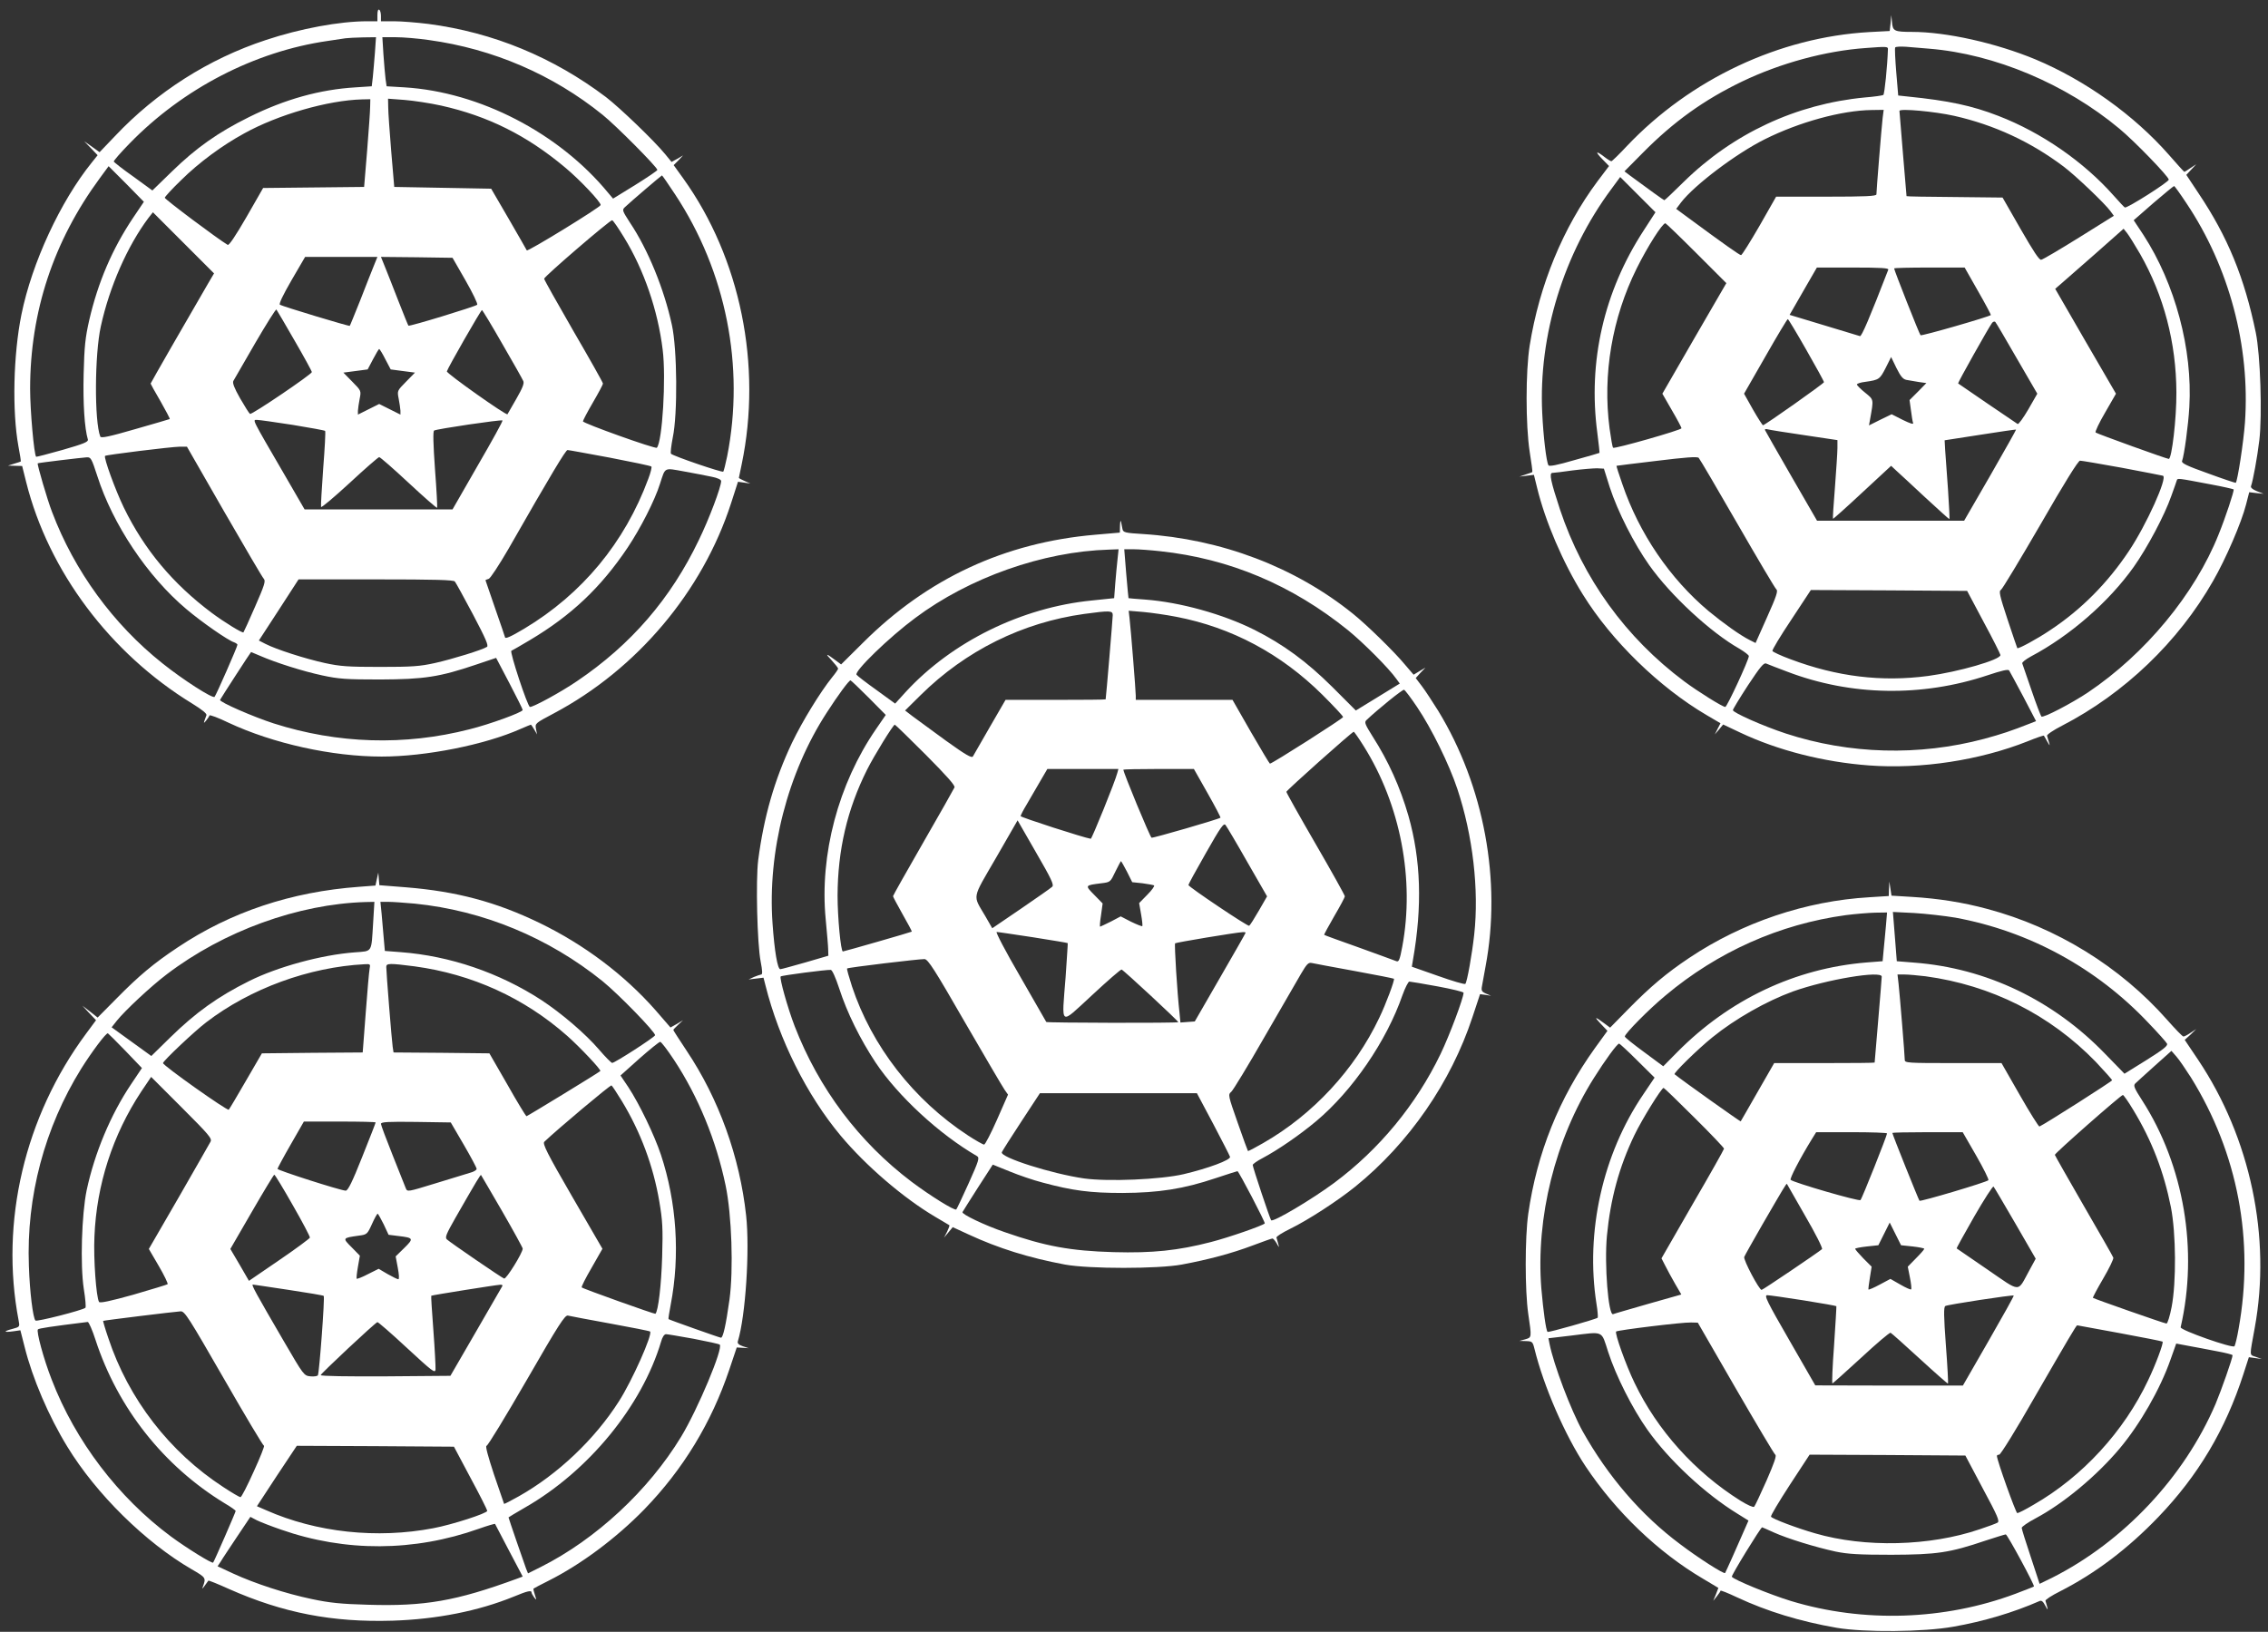 <?xml version="1.0" standalone="no"?>
<!DOCTYPE svg PUBLIC "-//W3C//DTD SVG 20010904//EN"
 "http://www.w3.org/TR/2001/REC-SVG-20010904/DTD/svg10.dtd">
<svg version="1.0" xmlns="http://www.w3.org/2000/svg"
 width="1280pt" height="921pt" viewBox="0 0 1280 921"
 preserveAspectRatio="xMidYMid meet">
<rect x="0" y="0" width="1280" height="921" fill="#333333" stroke="none"/>
<g transform="translate(0,921) scale(0.1,-0.1)"
fill="#ffffff" stroke="none">
<path d="M2130 9126 l0 -36 -57 0 c-156 0 -378 -41 -573 -106 -322 -106 -616
-293 -851 -542 l-87 -91 -43 31 -44 31 38 -39 38 -40 -32 -40 c-178 -220 -339
-568 -398 -859 -46 -227 -53 -546 -17 -744 9 -47 15 -85 13 -86 -1 -1 -18 -6
-37 -12 l-35 -11 40 -1 40 -1 23 -92 c126 -502 474 -966 937 -1249 55 -34 84
-57 80 -66 -3 -7 -8 -21 -11 -30 -5 -16 -4 -16 10 1 8 10 17 23 18 28 2 5 50
-13 108 -41 250 -117 583 -191 864 -191 248 0 581 66 784 156 30 13 56 24 58
24 2 0 10 -12 19 -27 l16 -28 -6 31 c-6 31 -5 32 101 88 469 249 839 688 1000
1186 l39 121 35 -5 35 -5 -32 14 c-18 8 -33 16 -33 18 0 1 7 36 16 77 116 557
-7 1163 -330 1613 l-54 75 27 27 26 28 -32 -19 -33 -18 -36 44 c-62 76 -256
262 -334 322 -298 225 -636 365 -1003 413 -65 8 -152 15 -193 15 l-74 0 0 29
c0 17 -4 33 -10 36 -6 4 -10 -8 -10 -29z m-14 -213 c-4 -49 -9 -111 -12 -139
l-6 -51 -91 -6 c-201 -12 -399 -67 -602 -168 -174 -86 -299 -174 -437 -309
l-108 -105 -107 78 c-60 42 -109 81 -111 85 -1 5 39 51 90 103 302 310 707
519 1118 578 41 6 86 13 100 15 14 2 58 4 99 5 l73 1 -6 -87z m305 71 c362
-50 699 -195 980 -422 75 -60 309 -296 309 -311 0 -4 -56 -42 -125 -85 l-125
-77 -28 33 c-277 337 -725 569 -1149 595 l-101 6 -6 41 c-3 23 -8 85 -12 139
l-6 97 75 0 c42 0 126 -7 188 -16z m-332 -376 c0 -24 -8 -135 -17 -248 l-17
-205 -285 -3 -285 -3 -94 -164 c-62 -107 -99 -162 -106 -157 -53 31 -355 257
-355 266 0 5 42 51 93 100 100 99 232 196 355 263 191 106 473 187 665 192
l47 1 -1 -42z m401 6 c264 -59 483 -168 699 -349 84 -70 201 -194 201 -212 0
-12 -414 -266 -417 -256 -2 4 -48 85 -102 178 l-99 170 -273 5 -274 5 -17 200
c-9 110 -17 222 -17 249 l-1 49 93 -7 c50 -4 144 -18 207 -32z m-1740 -635
c-117 -175 -197 -363 -246 -574 -23 -101 -28 -150 -32 -307 -4 -165 5 -305 24
-369 3 -13 -24 -24 -142 -58 -81 -23 -148 -40 -150 -39 -12 12 -34 263 -34
383 0 436 132 834 393 1189 l50 68 100 -100 99 -101 -62 -92z m3060 134 c288
-436 394 -971 294 -1478 -9 -44 -19 -83 -22 -87 -7 -6 -280 87 -295 101 -4 4
1 45 10 92 28 132 25 499 -5 635 -44 203 -135 426 -237 578 -43 67 -45 71 -28
87 28 27 206 179 209 179 2 0 35 -48 74 -107z m-2635 -502 c-119 -204 -325
-563 -325 -566 0 -2 25 -47 56 -100 30 -53 54 -98 52 -100 -2 -1 -89 -27 -195
-57 -148 -43 -193 -52 -197 -42 -34 87 -32 464 3 622 49 224 150 453 268 611
l26 33 172 -172 173 -173 -33 -56z m2347 259 c112 -182 191 -412 218 -634 20
-159 -2 -521 -33 -553 -9 -8 -417 138 -417 149 0 5 25 53 56 106 31 53 57 102
57 107 0 6 -75 139 -167 297 -91 158 -166 291 -165 295 1 13 373 333 384 330
6 -2 36 -46 67 -97z m-1413 -162 c-12 -29 -46 -116 -76 -193 -31 -77 -57 -142
-59 -144 -3 -4 -377 109 -394 119 -7 5 15 51 65 138 l77 132 204 0 204 0 -21
-52z m519 -82 c40 -70 70 -132 65 -136 -10 -10 -383 -124 -388 -118 -2 2 -28
66 -58 143 -30 77 -64 164 -76 193 l-21 52 202 -2 202 -3 74 -129z m-965 -339
c54 -93 97 -172 97 -177 0 -12 -339 -242 -349 -236 -5 3 -30 43 -56 88 -33 58
-44 87 -38 98 5 8 60 104 123 213 63 108 117 194 120 190 4 -5 50 -84 103
-176z m1172 -18 c61 -105 114 -199 118 -209 7 -13 -4 -40 -39 -101 -26 -46
-49 -86 -50 -87 -6 -9 -345 231 -342 242 4 18 192 346 198 346 3 0 55 -86 115
-191z m-660 -87 l30 -57 68 -9 69 -9 -50 -51 c-50 -51 -51 -51 -42 -96 5 -25
9 -55 10 -68 l0 -22 -60 30 -60 30 -60 -30 -60 -30 0 22 c1 13 5 43 10 68 9
45 8 45 -42 96 l-50 51 69 9 68 9 30 57 c17 32 32 58 35 58 3 0 19 -26 35 -58z
m-523 -370 c98 -16 180 -31 183 -34 3 -3 -2 -98 -11 -212 -8 -114 -14 -211
-12 -217 2 -6 74 55 161 135 86 80 162 146 167 146 6 0 80 -65 166 -145 86
-80 159 -144 161 -141 2 2 -3 100 -12 217 -10 142 -12 215 -5 219 14 9 380 63
386 57 3 -3 -60 -117 -139 -253 l-143 -249 -418 0 -417 0 -110 190 c-194 334
-185 315 -157 315 12 0 103 -13 200 -28z m-387 -489 c116 -201 216 -372 224
-380 11 -12 4 -35 -49 -156 -34 -78 -64 -144 -66 -146 -5 -6 -108 57 -179 110
-219 164 -380 356 -496 594 -48 99 -115 283 -106 292 6 6 370 51 422 52 l40 0
210 -366z m2177 304 c125 -24 230 -46 234 -50 4 -3 -4 -35 -17 -69 -133 -360
-373 -650 -700 -846 -77 -46 -109 -60 -109 -48 0 2 -25 75 -55 161 -30 87 -55
159 -55 160 0 2 8 5 18 8 9 2 58 77 111 168 245 429 324 559 334 559 7 0 114
-20 239 -43z m-2893 -103 c87 -273 283 -567 503 -752 86 -73 236 -177 269
-187 10 -4 19 -10 19 -14 0 -11 -120 -284 -129 -294 -11 -11 -179 97 -294 189
-278 221 -497 521 -623 854 -26 66 -86 272 -81 275 3 3 246 32 277 34 23 1 27
-7 59 -105z m3469 -5 c31 -6 52 -16 52 -24 0 -33 -67 -212 -126 -333 -158
-330 -382 -590 -687 -796 -91 -62 -245 -146 -266 -146 -13 0 -116 313 -105
317 5 2 52 29 104 60 234 139 401 297 552 522 73 109 154 268 183 361 31 95
20 90 137 69 57 -10 127 -24 156 -30z m-1451 -591 c6 -7 52 -91 103 -187 71
-135 89 -176 78 -182 -26 -17 -195 -69 -293 -91 -86 -19 -130 -22 -310 -22
-180 0 -225 3 -312 22 -110 24 -275 77 -335 108 l-37 19 112 172 112 173 436
0 c337 0 439 -3 446 -12z m-1100 -419 c89 -39 244 -88 352 -111 92 -20 134
-23 326 -23 249 1 335 14 542 84 l113 38 75 -143 c41 -78 75 -147 75 -151 0
-13 -187 -81 -300 -109 -366 -94 -745 -82 -1105 33 -115 37 -308 121 -303 133
4 9 173 270 175 270 1 0 23 -10 50 -21z"/>
<path d="M10670 9080 l-5 -45 -115 -6 c-508 -29 -1009 -265 -1368 -643 -44
-47 -84 -86 -88 -86 -4 0 -22 11 -40 25 -48 37 -53 30 -11 -13 l38 -39 -65
-86 c-195 -262 -328 -585 -383 -928 -23 -146 -23 -447 0 -598 10 -62 17 -114
15 -115 -2 -2 -19 -8 -38 -14 l-35 -12 41 5 41 5 18 -73 c46 -189 145 -421
258 -602 162 -262 432 -524 697 -680 l80 -47 -16 -31 -16 -32 24 28 23 28 95
-45 c213 -101 472 -167 728 -186 293 -22 625 29 895 136 49 20 90 34 92 32 1
-1 10 -16 19 -33 15 -26 16 -27 10 -5 -4 14 -9 30 -11 37 -3 6 35 32 86 58
350 181 655 472 851 816 72 125 160 329 186 431 l18 70 41 -5 40 -4 -38 15
c-23 9 -36 20 -33 28 11 29 36 166 47 259 17 144 6 482 -20 608 -64 310 -158
540 -323 786 l-69 104 28 30 28 30 -32 -21 c-17 -12 -33 -22 -35 -22 -2 0 -42
44 -88 97 -196 223 -471 420 -753 538 -222 92 -502 155 -697 155 -99 0 -108 5
-112 54 l-4 41 -4 -45z m-15 -146 c-3 -97 -19 -255 -26 -260 -5 -3 -52 -10
-104 -14 -388 -37 -744 -203 -1023 -477 -58 -57 -106 -103 -109 -103 -3 0 -88
61 -192 138 l-33 25 103 104 c175 177 347 300 561 403 217 104 471 173 698
189 116 9 125 8 125 -5z m235 1 c367 -30 769 -199 1071 -451 87 -72 279 -271
279 -288 0 -13 -236 -163 -248 -157 -4 2 -32 32 -63 67 -169 191 -407 356
-651 450 -149 58 -282 86 -509 109 l-56 6 -11 131 c-6 73 -9 135 -6 140 3 5
31 6 62 4 32 -3 91 -8 132 -11z m-265 -392 c-6 -51 -35 -409 -35 -430 0 -10
-61 -13 -283 -13 l-283 0 -94 -165 c-52 -90 -99 -165 -104 -165 -8 0 -96 62
-294 208 l-72 53 27 36 c75 98 312 277 473 357 194 97 434 163 603 165 l68 1
-6 -47z m405 13 c225 -51 430 -146 615 -285 66 -49 236 -211 266 -253 l19 -26
-197 -123 c-108 -67 -204 -124 -213 -125 -11 -3 -44 48 -116 173 l-102 178
-271 3 c-149 1 -271 3 -271 5 0 1 -9 108 -20 237 -11 129 -20 239 -20 244 0
15 199 -3 310 -28z m-1753 -646 c-225 -345 -316 -741 -262 -1144 8 -61 13
-111 12 -112 -1 -1 -65 -20 -142 -41 -96 -28 -142 -37 -146 -29 -12 20 -29
165 -35 294 -22 439 121 903 390 1265 l50 68 100 -100 99 -99 -66 -102z m3062
154 c242 -361 361 -809 331 -1238 -8 -112 -42 -332 -52 -341 -2 -1 -72 22
-156 53 -118 42 -152 58 -147 70 12 32 35 200 41 305 19 326 -80 695 -259 971
l-55 83 111 97 c62 53 114 96 117 96 3 0 34 -43 69 -96z m-2765 -283 l169
-169 -181 -312 -180 -312 54 -94 c30 -51 54 -97 54 -101 0 -10 -379 -118 -386
-110 -4 3 -12 52 -20 109 -40 304 14 623 153 903 61 123 145 255 162 255 3 0
82 -76 175 -169z m2504 -4 c134 -235 204 -501 205 -782 1 -146 -26 -375 -43
-375 -12 0 -405 142 -413 149 -4 4 20 55 54 113 l61 106 -172 296 -171 296 28
24 c15 13 102 89 193 169 l165 146 20 -25 c11 -14 44 -67 73 -117z m-1421 -89
c-106 -274 -151 -379 -160 -375 -7 2 -99 30 -205 62 l-192 58 18 31 c10 17 44
77 77 134 l59 102 204 0 c159 0 203 -3 199 -12z m506 -120 c42 -73 74 -134 73
-136 -10 -10 -392 -120 -397 -114 -7 7 -149 367 -149 377 0 3 89 5 199 5 l199
0 75 -132z m-969 -332 c55 -96 100 -178 100 -183 0 -7 -331 -241 -344 -243 -3
0 -29 40 -57 89 l-50 89 121 211 c66 116 123 211 126 210 3 0 50 -78 104 -173z
m1189 -50 l115 -198 -51 -89 c-28 -48 -55 -85 -60 -82 -10 6 -330 224 -336
229 -3 3 173 317 192 342 6 7 14 9 18 5 4 -4 59 -97 122 -207z m-624 -120 c15
-3 46 -8 70 -12 l43 -6 -47 -48 -48 -48 8 -58 c4 -31 9 -64 12 -71 4 -10 -17
-3 -58 17 l-63 32 -64 -31 -64 -32 6 33 c21 118 22 111 -28 152 -25 20 -46 41
-46 46 0 5 21 12 48 15 77 11 81 14 114 78 l31 62 30 -62 c24 -48 37 -63 56
-67z m-576 -312 l187 -28 0 -45 c0 -26 -7 -125 -14 -221 -8 -96 -13 -176 -11
-178 1 -2 76 65 165 148 l163 151 31 -29 c17 -15 90 -83 162 -150 73 -67 133
-122 136 -122 2 0 -2 75 -8 168 -7 92 -14 192 -16 222 l-3 55 200 31 c110 17
201 31 203 29 1 -1 -64 -117 -145 -258 l-148 -256 -415 0 -415 0 -145 251
c-80 139 -147 256 -149 261 -2 5 5 7 15 4 11 -3 103 -18 207 -33z m-378 -499
c114 -198 213 -365 220 -371 11 -8 1 -39 -52 -157 l-65 -146 -32 16 c-56 28
-149 95 -233 164 -218 183 -392 438 -487 717 -20 56 -34 102 -33 103 1 1 103
13 227 28 163 20 228 25 237 17 6 -6 104 -173 218 -371z m2170 315 c121 -23
225 -43 232 -45 28 -9 -93 -277 -192 -425 -120 -180 -268 -330 -445 -447 -74
-50 -180 -107 -185 -101 -1 2 -26 74 -55 162 -45 136 -50 160 -37 167 8 5 108
171 223 369 135 235 213 360 223 360 9 0 115 -18 236 -40z m-2890 -110 c44
-135 137 -319 223 -440 121 -171 347 -380 510 -472 28 -17 52 -35 52 -41 0
-21 -123 -287 -133 -287 -15 0 -153 86 -231 144 -331 247 -572 581 -702 971
-52 158 -62 205 -43 206 8 0 59 6 114 14 55 7 117 12 138 12 l39 -2 33 -105z
m3398 15 c65 -12 120 -25 123 -27 5 -5 -47 -162 -85 -255 -134 -336 -414 -674
-737 -891 -93 -62 -254 -146 -263 -136 -4 5 -30 72 -56 149 -26 77 -50 145
-52 151 -2 6 20 23 49 39 221 117 439 307 580 505 77 109 174 291 212 400 15
41 29 81 31 88 5 14 -2 15 198 -23z m-1288 -775 c52 -96 94 -180 95 -187 0
-27 -237 -95 -408 -118 -263 -35 -515 -4 -776 94 -55 20 -101 42 -103 47 -2 6
46 86 107 177 l110 167 441 -2 441 -3 93 -175z m-1108 -281 c359 -137 759
-144 1131 -20 78 26 115 35 121 27 4 -6 40 -73 80 -148 l72 -138 -28 -11
c-114 -45 -166 -62 -265 -89 -368 -98 -761 -87 -1119 30 -128 42 -299 118
-299 132 0 5 38 68 85 140 69 104 89 129 103 123 9 -4 63 -25 119 -46z"/>
<path d="M6321 6244 l-1 -40 -139 -12 c-511 -44 -947 -247 -1310 -609 l-124
-123 -31 23 c-54 41 -62 41 -23 1 20 -22 37 -43 37 -48 0 -4 -15 -26 -34 -49
-66 -82 -168 -248 -226 -369 -99 -209 -159 -417 -191 -663 -14 -112 -6 -470
14 -572 10 -52 11 -73 3 -73 -6 -1 -24 -7 -41 -14 l-30 -14 42 5 42 5 11 -43
c77 -307 233 -619 424 -848 143 -171 354 -352 533 -458 43 -25 79 -47 81 -48
2 -2 -4 -18 -13 -37 l-17 -33 25 30 24 29 89 -41 c168 -78 341 -132 544 -170
136 -25 526 -25 660 0 151 28 284 64 398 107 58 22 109 40 113 40 5 0 15 -12
24 -27 15 -27 15 -27 9 -3 -4 14 -8 30 -10 35 -2 6 33 28 78 50 102 50 268
158 367 238 303 245 540 589 661 956 l43 130 31 -4 31 -5 -28 12 c-25 11 -28
17 -23 43 3 16 12 66 20 110 91 482 -8 1019 -267 1443 -32 51 -73 114 -92 139
l-35 46 27 30 28 29 -34 -20 -33 -20 -48 56 c-59 72 -217 226 -293 287 -328
265 -745 423 -1187 451 -101 6 -111 9 -115 28 -2 12 -6 30 -8 41 -3 11 -5 2
-6 -21z m-14 -191 c-4 -32 -9 -94 -13 -139 l-6 -80 -125 -13 c-397 -39 -791
-233 -1052 -517 l-59 -65 -106 77 c-59 42 -109 81 -112 86 -13 20 185 212 331
320 305 228 720 375 1094 386 l54 2 -6 -57z m241 46 c392 -42 744 -191 1060
-446 86 -70 231 -215 273 -275 l19 -26 -124 -76 -124 -76 -133 133 c-144 143
-276 240 -439 322 -178 89 -419 156 -616 171 -52 4 -95 7 -95 8 -1 0 -6 63
-13 139 l-11 137 53 0 c29 0 96 -5 150 -11z m-268 -361 c0 -17 -37 -457 -40
-475 0 -2 -127 -3 -283 -3 l-282 0 -88 -152 c-48 -84 -91 -159 -96 -167 -7
-11 -40 8 -153 89 -78 57 -163 119 -187 137 l-43 33 88 87 c254 251 575 410
923 458 147 20 161 19 161 -7z m358 -9 c313 -60 592 -209 825 -440 64 -64 117
-120 117 -126 0 -8 -400 -263 -413 -263 -2 0 -51 81 -108 180 l-103 180 -273
0 -273 0 0 23 c0 28 -28 377 -35 436 l-5 44 83 -7 c45 -4 128 -16 185 -27z
m-1736 -456 l97 -98 -55 -80 c-213 -309 -319 -710 -284 -1073 7 -76 14 -153
14 -171 l1 -35 -130 -38 c-71 -20 -135 -38 -141 -38 -16 0 -33 102 -44 258
-29 406 85 850 306 1190 63 98 125 182 134 182 3 0 49 -44 102 -97z m3096 -54
c81 -120 181 -323 227 -462 87 -261 123 -568 95 -822 -12 -110 -40 -267 -50
-278 -4 -4 -73 16 -154 45 l-148 52 6 36 c54 306 45 568 -25 815 -47 163 -113
309 -202 448 -42 67 -48 80 -36 92 64 61 205 175 213 172 6 -2 39 -46 74 -98z
m-2774 -268 c122 -123 167 -174 163 -185 -4 -9 -83 -149 -177 -312 -93 -162
-170 -298 -170 -302 0 -4 25 -50 54 -102 30 -52 53 -96 52 -98 -3 -3 -382
-112 -389 -112 -12 0 -30 194 -30 315 1 257 54 486 166 710 40 80 148 255 157
255 3 0 81 -76 174 -169z m2473 47 c207 -330 288 -752 217 -1131 -14 -74 -19
-87 -33 -82 -9 4 -104 38 -211 77 -107 38 -196 70 -197 72 -1 1 24 48 57 105
33 56 60 107 60 112 0 6 -74 139 -165 296 -91 157 -165 289 -165 294 0 8 370
338 380 339 3 0 29 -37 57 -82z m-1391 -150 c-12 -48 -144 -373 -150 -372 -36
5 -396 121 -396 128 0 4 15 34 34 65 18 31 52 89 75 129 l42 72 201 0 200 0
-6 -22z m509 -114 c42 -74 75 -137 73 -139 -8 -8 -380 -116 -389 -113 -8 3
-159 367 -159 384 0 2 89 4 199 4 l199 0 77 -136z m-877 -529 c-7 -7 -86 -62
-175 -123 l-163 -111 -39 68 c-72 123 -78 91 60 329 l122 212 104 -181 c87
-150 103 -184 91 -194z m1102 139 l111 -193 -46 -80 c-26 -45 -50 -83 -55 -86
-8 -5 -340 218 -343 230 0 4 44 85 99 181 85 150 101 171 111 157 7 -9 63
-103 123 -209z m-680 -53 l30 -60 57 -6 c32 -4 62 -10 66 -12 5 -3 -12 -27
-38 -53 l-46 -47 11 -63 c6 -34 9 -64 7 -67 -3 -2 -31 9 -64 25 l-58 30 -55
-29 c-30 -15 -58 -28 -61 -29 -3 0 -1 29 5 65 l9 66 -47 48 c-54 55 -54 54 40
66 51 6 51 7 79 66 16 32 30 59 32 59 1 0 16 -27 33 -59z m-529 -371 c106 -17
194 -31 195 -33 1 -1 -5 -87 -12 -192 -22 -284 -37 -273 150 -101 87 81 162
146 166 144 13 -5 320 -290 320 -297 0 -6 -741 -4 -745 1 -1 2 -67 117 -147
256 -84 144 -140 252 -133 252 8 0 100 -14 206 -30z m1199 26 c0 -3 -65 -116
-144 -253 l-143 -248 -41 -3 -40 -3 -5 53 c-13 112 -30 389 -25 394 6 5 341
61 381 63 9 1 17 -1 17 -3z m-1584 -506 c113 -195 214 -367 224 -381 l19 -27
-62 -141 c-34 -77 -67 -141 -73 -141 -6 0 -47 23 -90 51 -308 201 -544 505
-656 843 -17 53 -30 98 -27 100 6 6 410 54 437 53 20 -2 56 -58 228 -357z
m2198 290 c121 -22 221 -42 223 -44 6 -5 -46 -145 -83 -221 -138 -291 -374
-546 -656 -707 -45 -26 -83 -46 -85 -44 -1 1 -28 73 -58 160 -54 154 -55 158
-36 174 11 10 95 148 186 307 92 160 185 320 207 358 33 56 42 66 61 62 12 -3
121 -23 241 -45z m-2908 -98 c45 -139 118 -286 205 -418 127 -190 359 -405
573 -529 15 -9 11 -24 -47 -153 -35 -78 -67 -145 -70 -148 -9 -9 -148 78 -252
156 -298 225 -524 527 -660 878 -40 104 -87 273 -79 281 6 6 259 39 283 37 8
-1 27 -43 47 -104z m3377 11 c81 -15 147 -31 147 -36 0 -29 -79 -240 -130
-346 -138 -286 -346 -538 -600 -727 -127 -94 -344 -223 -356 -211 -6 6 -104
299 -104 312 0 5 25 23 56 39 85 45 209 130 302 208 205 172 397 452 487 711
15 42 33 77 39 77 6 0 77 -12 159 -27z m-1266 -776 c50 -95 93 -179 95 -186 4
-18 -123 -65 -262 -98 -129 -30 -425 -43 -562 -24 -181 26 -475 119 -464 148
3 7 52 85 110 173 l105 160 443 0 443 0 92 -173z m-964 -331 c170 -46 270 -59
452 -59 205 1 345 23 524 83 66 22 123 40 125 40 7 0 159 -291 154 -295 -13
-13 -206 -80 -304 -105 -185 -48 -329 -63 -549 -57 -243 7 -386 33 -615 113
-114 39 -243 101 -238 113 2 4 41 66 87 138 l84 130 94 -38 c51 -21 135 -50
186 -63z"/>
<path d="M2127 4249 l-8 -37 -92 -7 c-383 -28 -725 -142 -1024 -342 -134 -89
-218 -159 -344 -287 l-108 -109 -43 34 -43 33 38 -41 39 -41 -57 -77 c-346
-467 -486 -1062 -380 -1617 7 -36 7 -37 -34 -48 -53 -14 -52 -21 2 -14 l42 6
24 -94 c44 -177 136 -392 241 -563 162 -266 441 -541 702 -692 81 -47 81 -48
63 -98 -6 -15 -3 -13 10 5 10 14 20 27 21 29 2 2 54 -19 116 -47 307 -136 584
-189 923 -179 249 8 484 54 685 136 77 32 100 37 100 23 0 -5 7 -17 15 -28 13
-17 14 -16 4 14 -6 18 -10 35 -8 36 2 2 40 22 84 44 183 92 381 239 541 403
220 227 379 489 480 789 l42 125 34 -2 33 -2 -33 11 c-23 8 -31 16 -28 27 44
143 68 517 47 710 -36 332 -154 659 -336 931 -41 62 -75 114 -75 117 0 2 12
15 27 29 l28 26 -35 -21 -36 -20 -84 97 c-176 200 -403 371 -655 493 -246 119
-469 178 -752 201 l-152 12 -3 36 -3 35 -8 -36z m-21 -246 c-11 -173 -2 -160
-104 -168 -188 -14 -436 -82 -596 -162 -177 -88 -302 -178 -446 -319 l-106
-104 -112 81 -112 81 30 38 c45 56 191 193 281 261 322 245 742 397 1123 408
l49 1 -7 -117z m235 107 c386 -39 755 -192 1060 -438 91 -74 301 -290 296
-305 -4 -12 -227 -156 -242 -156 -5 0 -39 34 -74 75 -75 88 -213 206 -326 280
-237 154 -516 249 -792 270 l-91 7 -6 68 c-3 38 -9 101 -12 139 l-7 70 46 0
c25 0 91 -5 148 -10z m-255 -367 c-3 -16 -13 -128 -22 -250 l-17 -223 -285 -2
-284 -3 -90 -155 c-49 -85 -93 -159 -97 -163 -8 -8 -371 249 -371 263 0 12
180 182 245 231 248 190 580 311 893 327 32 2 33 0 28 -25z m254 13 c324 -44
619 -178 862 -393 72 -64 193 -192 186 -198 -17 -14 -412 -255 -417 -255 -3 1
-52 80 -107 178 l-102 177 -270 3 -271 2 -5 33 c-5 33 -36 418 -36 450 0 21
19 21 160 3z m-1632 -477 l93 -97 -61 -91 c-115 -171 -206 -388 -251 -599 -28
-136 -37 -420 -16 -557 9 -55 13 -103 9 -106 -16 -14 -275 -80 -282 -72 -14
16 -32 159 -37 308 -15 392 89 781 295 1113 61 97 141 204 151 200 3 -2 48
-46 99 -99z m3096 -51 c136 -206 238 -454 291 -708 35 -166 45 -477 22 -645
-20 -142 -36 -215 -48 -215 -7 0 -289 100 -296 105 -2 1 4 37 12 80 54 279 34
579 -55 848 -37 111 -122 287 -183 380 l-45 67 106 95 c59 52 112 95 118 95 6
0 41 -46 78 -102z m-2616 -462 c-6 -12 -87 -152 -179 -313 l-169 -292 56 -96
c31 -53 53 -99 50 -103 -4 -3 -90 -29 -193 -59 -129 -36 -189 -49 -194 -41
-16 26 -32 243 -26 370 12 292 103 573 264 817 l56 83 173 -173 c155 -155 172
-175 162 -193z m2322 229 c106 -175 177 -366 211 -566 18 -107 21 -149 16
-314 -5 -160 -22 -304 -38 -320 -4 -3 -408 141 -416 149 -3 3 22 53 56 111
l61 107 -171 295 c-142 245 -168 298 -157 309 71 68 373 322 379 318 4 -2 31
-43 59 -89z m-1390 -120 c0 -3 -34 -90 -76 -195 -56 -141 -80 -190 -93 -190
-30 1 -385 115 -385 123 1 5 34 67 75 138 l74 129 203 0 c111 0 202 -2 202 -5z
m497 -125 c40 -69 73 -130 73 -137 0 -7 -17 -17 -37 -22 -21 -6 -109 -33 -196
-60 -157 -48 -158 -49 -167 -27 -4 11 -38 95 -74 186 -36 90 -66 170 -66 177
0 11 41 13 197 11 l197 -3 73 -125z m-964 -343 c54 -94 97 -176 96 -182 -1 -5
-79 -63 -173 -127 l-171 -117 -52 90 -53 90 121 209 c67 116 124 210 127 210
4 0 51 -78 105 -173z m1181 -33 c64 -111 116 -206 116 -211 0 -24 -93 -174
-105 -169 -16 6 -305 204 -323 221 -12 11 -3 31 48 121 122 213 142 246 145
242 1 -2 55 -93 119 -204z m-669 -73 l28 -60 56 -7 c85 -10 87 -14 33 -67
l-49 -48 12 -64 c7 -37 9 -65 3 -65 -5 0 -32 13 -60 29 l-51 30 -60 -30 c-32
-17 -61 -28 -64 -26 -2 3 1 33 7 67 l11 63 -46 47 c-53 53 -53 53 39 66 47 6
49 8 75 65 14 32 29 58 32 59 3 0 18 -27 34 -59z m-536 -371 c106 -16 196 -31
198 -34 7 -7 -25 -435 -33 -448 -3 -5 -22 -8 -42 -6 -37 4 -38 6 -150 198
-159 273 -185 320 -175 320 4 0 95 -14 202 -30z m1204 18 c-4 -7 -71 -123
-149 -258 l-142 -245 -366 -3 c-210 -1 -366 1 -366 7 0 8 304 293 320 299 4 1
79 -64 166 -145 143 -132 159 -145 162 -123 1 14 -4 113 -12 220 -8 107 -14
196 -12 197 3 3 365 61 389 62 12 1 16 -3 10 -11z m-1570 -518 c120 -209 222
-380 227 -380 4 0 -21 -65 -58 -145 -36 -80 -69 -145 -75 -145 -5 0 -48 25
-95 56 -305 198 -537 498 -651 843 -18 52 -30 95 -29 96 4 3 404 52 438 54 23
0 45 -35 243 -379z m2181 310 c121 -22 222 -42 225 -45 15 -16 -101 -277 -176
-394 -137 -215 -345 -412 -565 -536 -44 -25 -82 -44 -83 -43 -1 2 -26 76 -57
166 -34 103 -50 162 -42 162 7 0 108 166 226 370 182 316 216 368 233 365 11
-3 119 -23 239 -45z m-2905 -92 c126 -386 385 -713 730 -923 34 -20 61 -39 61
-43 0 -6 -120 -282 -127 -291 -5 -8 -150 82 -238 147 -297 220 -540 539 -673
885 -46 117 -88 274 -78 284 6 6 70 16 281 42 6 0 26 -45 44 -101z m3376 6
c77 -15 143 -29 147 -33 21 -19 -123 -363 -218 -520 -184 -303 -480 -578 -792
-735 l-72 -36 -11 27 c-12 32 -99 285 -99 289 0 1 42 26 92 55 360 206 661
574 769 937 7 26 18 42 28 42 8 0 78 -12 156 -26z m-1260 -784 c52 -96 94
-180 95 -187 0 -14 -198 -78 -304 -98 -319 -61 -660 -24 -943 101 l-53 23 112
171 113 170 443 -2 444 -3 93 -175z m-1069 -293 c363 -127 751 -125 1117 5 48
17 89 29 91 27 1 -2 37 -70 79 -151 l77 -146 -32 -12 c-344 -126 -520 -157
-843 -147 -150 4 -216 11 -315 32 -148 31 -320 87 -444 144 l-88 41 18 27 c9
16 51 78 92 140 l75 112 36 -19 c20 -10 82 -34 137 -53z"/>
<path d="M10661 4194 l-1 -41 -110 -7 c-359 -21 -717 -142 -1016 -342 -129
-86 -220 -163 -343 -288 l-104 -106 -31 23 c-55 41 -62 41 -22 -1 l38 -40 -71
-98 c-203 -283 -327 -593 -376 -935 -19 -135 -19 -433 0 -564 20 -136 20 -133
-17 -144 l-33 -9 37 -1 c35 -1 38 -3 48 -43 52 -212 172 -488 288 -663 172
-258 410 -486 663 -635 l87 -52 -14 -37 -15 -36 20 25 c11 14 21 28 21 32 0 4
42 -13 93 -37 169 -79 355 -136 562 -172 158 -27 491 -24 659 6 171 30 339 80
487 145 11 5 20 -3 32 -26 13 -25 16 -27 11 -8 -4 14 -8 30 -10 35 -2 6 35 30
83 54 200 102 382 240 554 419 224 233 379 493 480 806 l31 96 37 -5 36 -5
-34 12 c-37 13 -36 -2 -6 163 94 513 -24 1072 -319 1513 l-76 113 33 30 32 31
-32 -21 c-17 -12 -35 -21 -40 -21 -6 0 -47 43 -93 95 -265 300 -624 521 -1014
625 -137 37 -276 59 -426 68 l-115 7 -6 40 -6 40 -2 -41z m-17 -206 c-4 -40
-9 -102 -13 -138 l-6 -65 -90 -7 c-403 -33 -774 -208 -1069 -506 l-79 -80
-108 80 c-60 44 -109 83 -109 88 0 16 136 154 229 231 294 247 644 403 1018
454 54 7 128 13 166 14 l67 1 -6 -72z m391 43 c415 -76 798 -284 1091 -595 53
-55 100 -108 104 -116 6 -12 -19 -32 -116 -93 l-124 -77 -108 111 c-293 304
-672 485 -1078 516 l-99 8 -7 90 c-4 50 -9 112 -11 139 l-4 49 121 -6 c66 -4
171 -16 231 -26z m-415 -333 c0 -7 -9 -119 -20 -248 -11 -129 -20 -236 -20
-237 0 -2 -128 -3 -284 -3 l-283 0 -93 -162 c-51 -90 -95 -165 -96 -167 -2 -2
-322 225 -373 266 -8 6 131 142 214 209 128 104 305 204 453 258 190 68 502
120 502 84z m247 2 c370 -50 703 -217 961 -483 50 -53 92 -100 92 -104 0 -6
-380 -248 -410 -261 -4 -1 -54 78 -111 178 l-103 180 -273 0 c-256 0 -273 1
-273 18 0 25 -28 366 -35 430 l-6 52 40 0 c22 0 75 -5 118 -10z m-1626 -476
l97 -96 -64 -95 c-229 -337 -327 -776 -264 -1181 7 -41 9 -76 7 -79 -8 -8
-279 -85 -283 -80 -9 9 -24 118 -35 244 -32 401 78 842 296 1188 64 102 132
195 143 195 3 0 50 -43 103 -96z m3124 -95 c265 -427 359 -921 269 -1419 -8
-48 -19 -91 -23 -98 -9 -14 -307 91 -304 107 100 434 19 913 -217 1280 -45 70
-51 84 -39 96 8 8 57 52 109 99 l95 85 28 -32 c16 -18 52 -71 82 -118z m-2803
-226 c93 -92 168 -171 168 -176 0 -4 -79 -145 -177 -313 l-176 -306 21 -41
c11 -23 37 -69 56 -103 l35 -60 -187 -53 c-103 -30 -192 -55 -198 -58 -27 -10
-50 281 -35 442 20 209 69 389 155 568 41 86 153 267 165 267 3 0 81 -75 173
-167z m2478 42 c105 -173 172 -348 212 -548 29 -148 31 -424 4 -564 -10 -52
-23 -93 -29 -93 -11 0 -407 139 -415 145 -2 2 24 51 58 109 34 58 60 112 57
118 -2 7 -78 139 -167 293 -89 154 -162 283 -163 287 -2 8 373 338 384 338 4
0 31 -38 59 -85z m-1390 -132 c0 -12 -141 -368 -150 -376 -8 -9 -376 98 -394
114 -7 6 52 120 121 232 l23 37 200 0 c110 0 200 -3 200 -7z m503 -125 c42
-73 73 -136 69 -139 -12 -12 -383 -122 -389 -116 -5 6 -153 374 -153 383 0 2
89 4 199 4 l198 0 76 -132z m-964 -342 c57 -98 99 -181 94 -186 -22 -19 -334
-230 -341 -230 -14 0 -104 170 -98 186 3 8 49 90 102 182 120 207 136 234 139
230 1 -2 48 -83 104 -182z m1185 -41 l115 -199 -37 -68 c-68 -124 -43 -125
-237 8 -94 64 -171 117 -172 118 -2 1 43 82 99 180 56 97 105 173 109 169 4
-4 59 -98 123 -208z m-579 -130 c36 -4 65 -10 65 -13 0 -4 -21 -28 -46 -53
l-47 -48 12 -61 c7 -34 10 -64 7 -67 -3 -3 -30 9 -61 27 l-56 32 -60 -32 c-33
-18 -62 -30 -64 -28 -1 1 2 31 8 66 l10 63 -47 47 c-25 26 -46 50 -46 54 0 3
29 9 66 13 l65 7 32 64 32 64 32 -64 32 -64 66 -7z m-617 -304 c101 -16 185
-31 186 -33 1 -1 -5 -101 -13 -221 -9 -119 -13 -216 -9 -215 4 2 77 67 163
146 85 79 159 142 165 140 5 -2 79 -68 165 -147 86 -79 158 -142 159 -140 2 2
-3 100 -12 217 -12 165 -13 215 -3 221 13 8 381 64 386 59 2 -2 -62 -117 -142
-256 l-145 -252 -416 0 -417 1 -146 254 c-128 222 -144 255 -125 255 11 0 103
-13 204 -29z m-383 -495 c117 -202 218 -372 224 -376 9 -5 -6 -47 -49 -146
-34 -76 -65 -143 -70 -148 -5 -5 -38 10 -77 34 -258 162 -470 398 -598 665
-49 101 -113 281 -104 290 9 8 376 53 423 51 l38 -1 213 -369z m2168 310 c131
-24 240 -46 242 -48 7 -6 -40 -132 -81 -217 -137 -290 -371 -545 -646 -703
-45 -27 -87 -48 -93 -48 -8 0 -115 299 -115 323 0 4 6 7 13 7 8 0 99 147 202
328 186 322 233 402 238 402 1 0 109 -20 240 -44z m-2887 -106 c44 -136 137
-320 222 -440 121 -171 326 -362 509 -474 l61 -38 -18 -41 c-44 -102 -111
-251 -114 -255 -7 -7 -150 84 -254 163 -220 164 -407 382 -550 637 -66 119
-163 374 -187 494 l-6 31 128 15 c188 23 169 31 209 -92z m3434 4 c49 -9 90
-19 90 -23 0 -17 -64 -199 -96 -275 -177 -413 -519 -777 -923 -981 l-70 -34
-50 152 c-28 84 -51 157 -51 164 0 6 35 31 79 54 156 83 343 238 474 394 115
137 229 336 287 502 l32 90 69 -13 c38 -7 109 -20 159 -30z m-1320 -774 c85
-158 97 -186 83 -194 -9 -5 -54 -22 -100 -37 -281 -96 -648 -105 -929 -23
-102 29 -242 82 -249 94 -3 5 45 85 106 179 l112 171 439 -2 440 -3 98 -185z
m-1179 -249 c78 -35 234 -83 349 -108 68 -14 130 -18 315 -18 257 1 327 11
531 80 58 19 110 35 114 35 9 0 165 -289 159 -294 -2 -2 -49 -20 -104 -41
-401 -150 -858 -165 -1267 -41 -118 36 -323 120 -334 137 -4 7 163 279 171
279 1 0 31 -13 66 -29z"/>
</g>
</svg>

